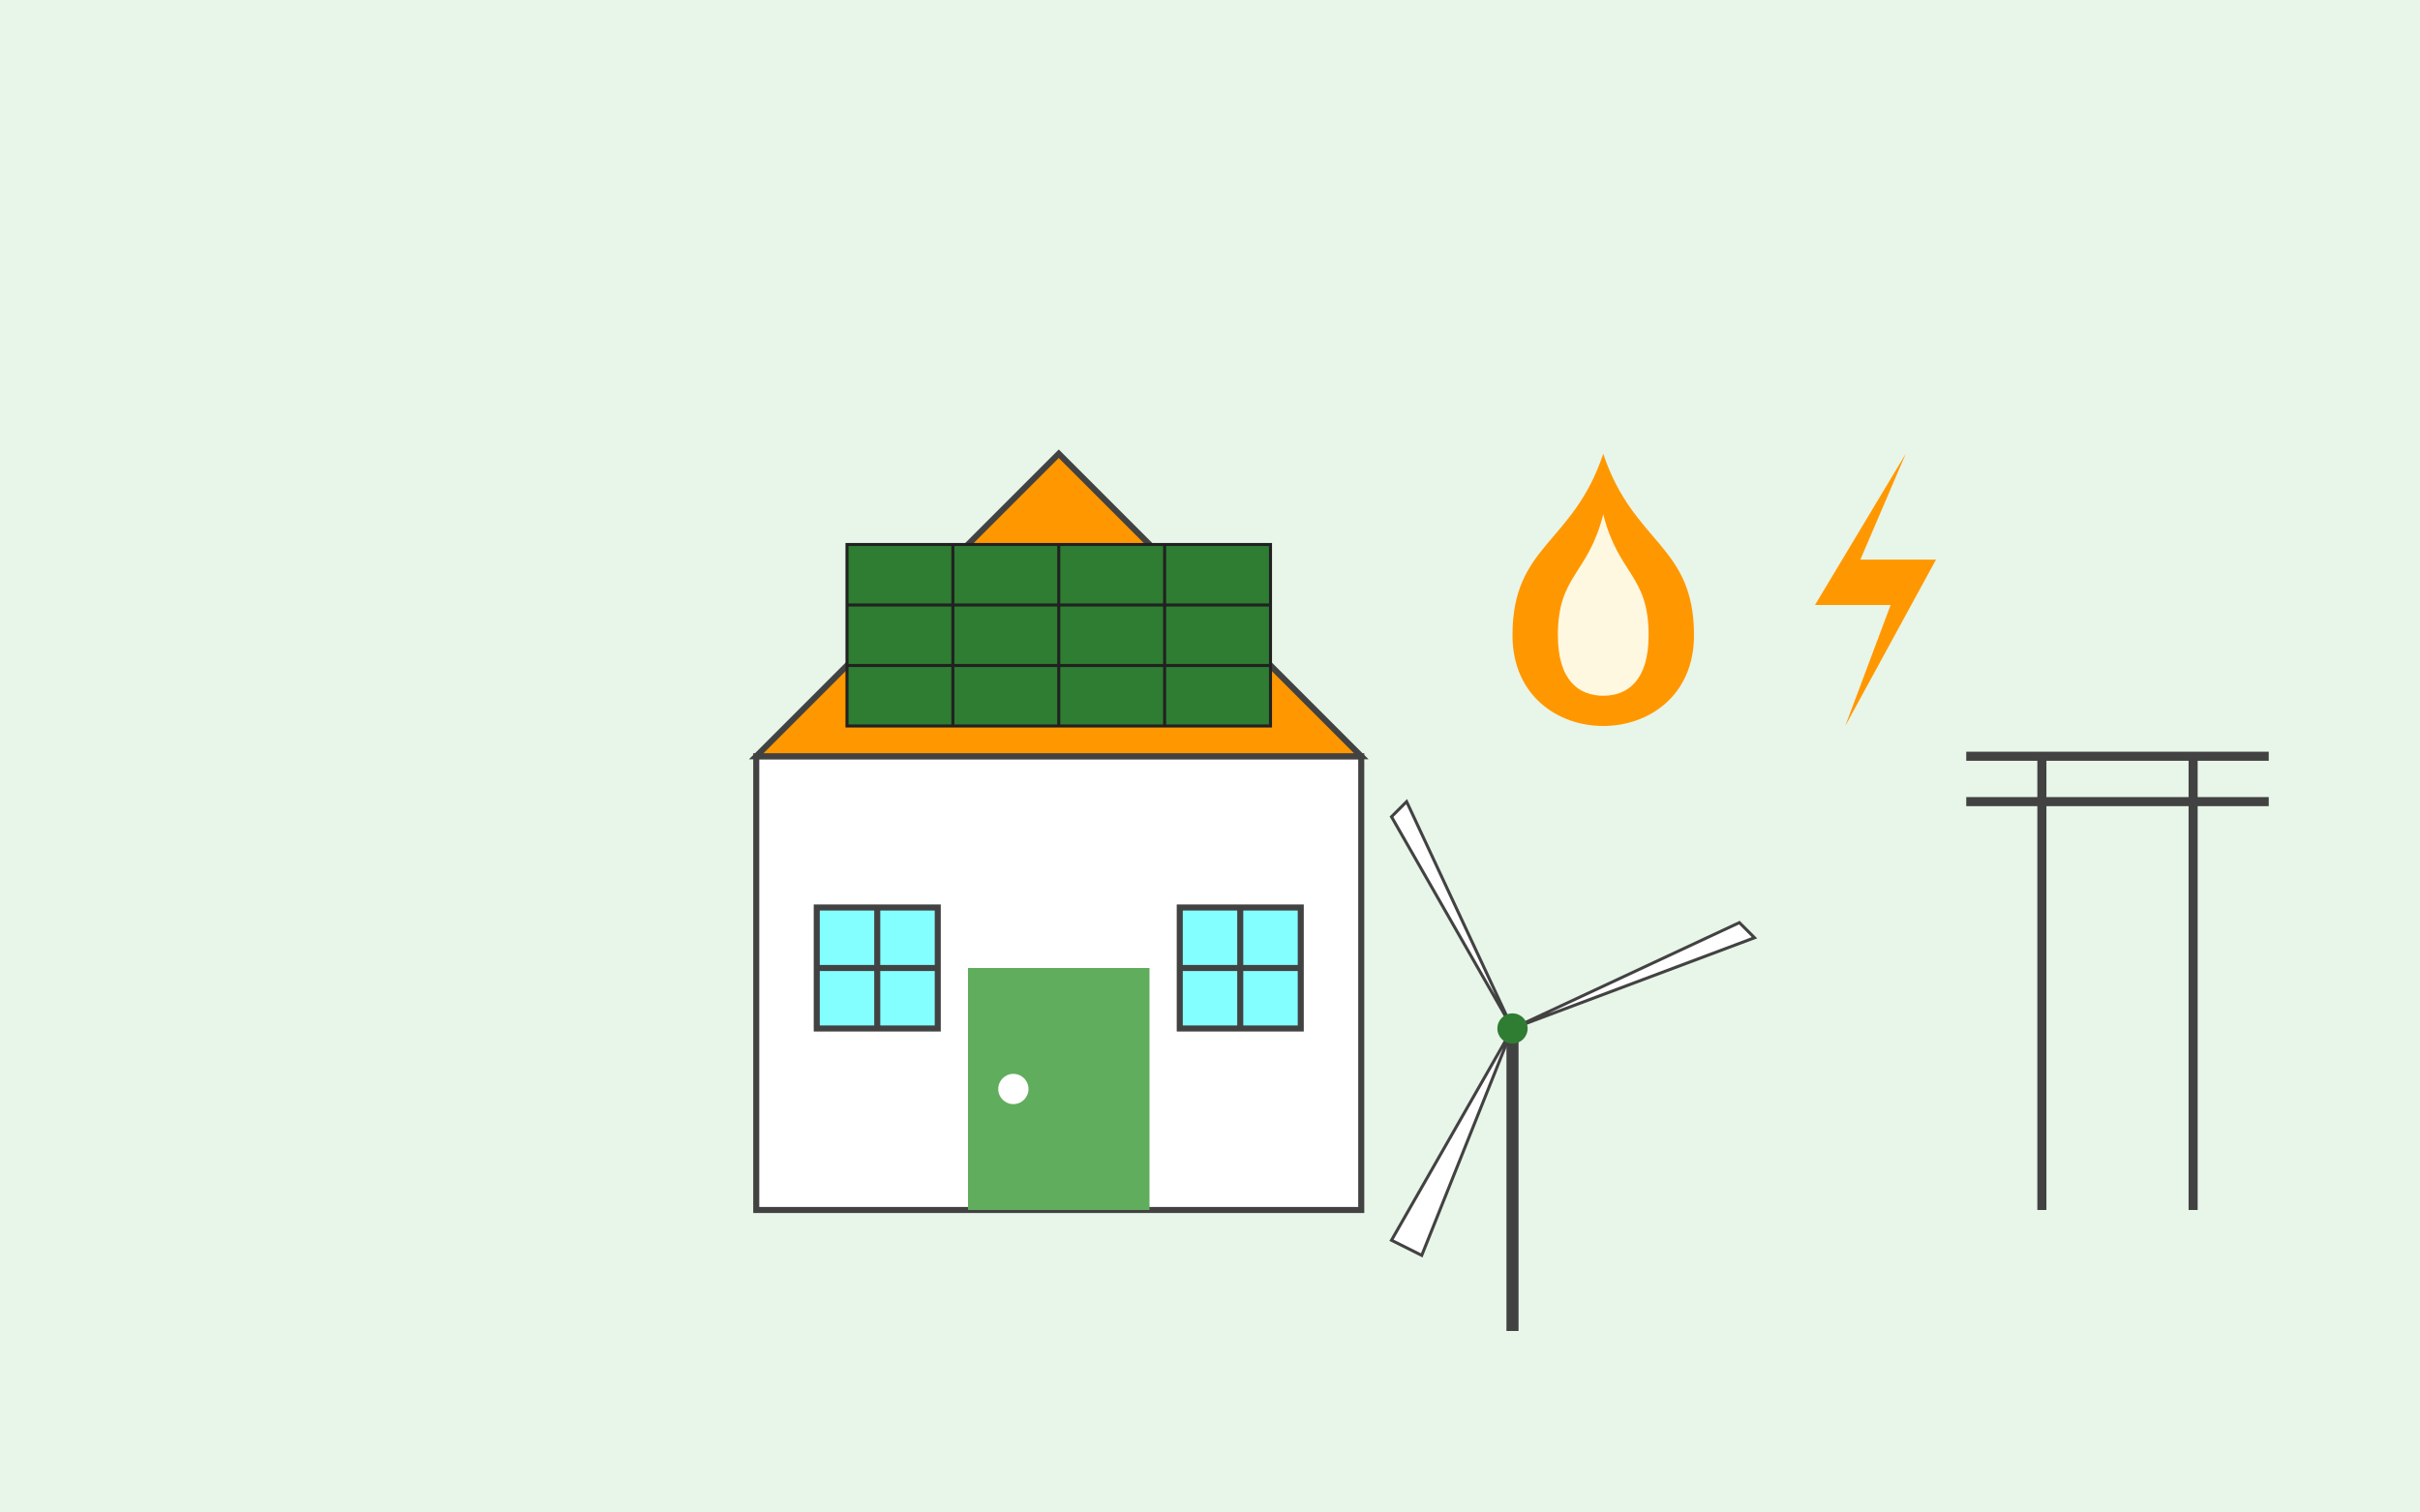 <svg xmlns="http://www.w3.org/2000/svg" viewBox="0 0 800 500">
  <style>
    .st0 { fill: #e8f5e9; }
    .st1 { fill: #2e7d32; }
    .st2 { fill: #ff9800; }
    .st3 { fill: #fff8e1; }
    .st4 { fill: #ffffff; }
    .st5 { fill: #424242; }
    .st6 { fill: #60ad5e; }
  </style>
  
  <!-- Background -->
  <rect class="st0" width="800" height="500"/>
  
  <!-- House with solar panels -->
  <g transform="translate(100, 100)">
    <!-- House Base -->
    <rect x="150" y="150" width="200" height="150" fill="#ffffff" stroke="#424242" stroke-width="2"/>
    
    <!-- Roof -->
    <polygon points="150,150 250,50 350,150" fill="#ff9800" stroke="#424242" stroke-width="2"/>
    
    <!-- Solar panels on roof -->
    <g transform="translate(180, 80)">
      <rect x="0" y="0" width="140" height="60" class="st1" stroke="#212121" stroke-width="1"/>
      <line x1="35" y1="0" x2="35" y2="60" stroke="#212121" stroke-width="1"/>
      <line x1="70" y1="0" x2="70" y2="60" stroke="#212121" stroke-width="1"/>
      <line x1="105" y1="0" x2="105" y2="60" stroke="#212121" stroke-width="1"/>
      <line x1="0" y1="20" x2="140" y2="20" stroke="#212121" stroke-width="1"/>
      <line x1="0" y1="40" x2="140" y2="40" stroke="#212121" stroke-width="1"/>
    </g>
    
    <!-- Door -->
    <rect x="220" y="220" width="60" height="80" class="st6"/>
    <circle cx="235" cy="260" r="5" fill="#ffffff"/>
    
    <!-- Window -->
    <rect x="170" y="200" width="40" height="40" fill="#84ffff" stroke="#424242" stroke-width="2"/>
    <line x1="170" y1="220" x2="210" y2="220" stroke="#424242" stroke-width="2"/>
    <line x1="190" y1="200" x2="190" y2="240" stroke="#424242" stroke-width="2"/>
    
    <!-- Window -->
    <rect x="290" y="200" width="40" height="40" fill="#84ffff" stroke="#424242" stroke-width="2"/>
    <line x1="290" y1="220" x2="330" y2="220" stroke="#424242" stroke-width="2"/>
    <line x1="310" y1="200" x2="310" y2="240" stroke="#424242" stroke-width="2"/>
  </g>
  
  <!-- Electric and Gas Graphics -->
  
  <!-- Gas flame -->
  <g transform="translate(500, 150)">
    <path d="M30,0 C20,30 0,30 0,60 C0,80 15,90 30,90 C45,90 60,80 60,60 C60,30 40,30 30,0z" class="st2"/>
    <path d="M30,20 C25,40 15,40 15,60 C15,75 22,80 30,80 C38,80 45,75 45,60 C45,40 35,40 30,20z" class="st3"/>
  </g>
  
  <!-- Electric bolt -->
  <g transform="translate(600, 150)">
    <path d="M30,0 L0,50 L25,50 L10,90 L40,35 L15,35 L30,0z" class="st2"/>
  </g>
  
  <!-- Wind turbine -->
  <g transform="translate(450, 300)">
    <!-- Tower -->
    <rect x="48" y="40" width="4" height="100" class="st5"/>
    
    <!-- Blades -->
    <g transform="translate(50, 40)">
      <path d="M0,0 L-40,-70 L-35,-75 L0,0z" class="st4" stroke="#424242" stroke-width="1"/>
      <path d="M0,0 L75,-35 L80,-30 L0,0z" class="st4" stroke="#424242" stroke-width="1"/>
      <path d="M0,0 L-30,75 L-40,70 L0,0z" class="st4" stroke="#424242" stroke-width="1"/>
      <circle cx="0" cy="0" r="5" class="st1"/>
    </g>
  </g>
  
  <!-- Power line -->
  <g transform="translate(650, 250)">
    <line x1="0" y1="0" x2="100" y2="0" stroke="#424242" stroke-width="3"/>
    <line x1="0" y1="15" x2="100" y2="15" stroke="#424242" stroke-width="3"/>
    <line x1="25" y1="0" x2="25" y2="150" stroke="#424242" stroke-width="3"/>
    <line x1="75" y1="0" x2="75" y2="150" stroke="#424242" stroke-width="3"/>
  </g>
</svg>
